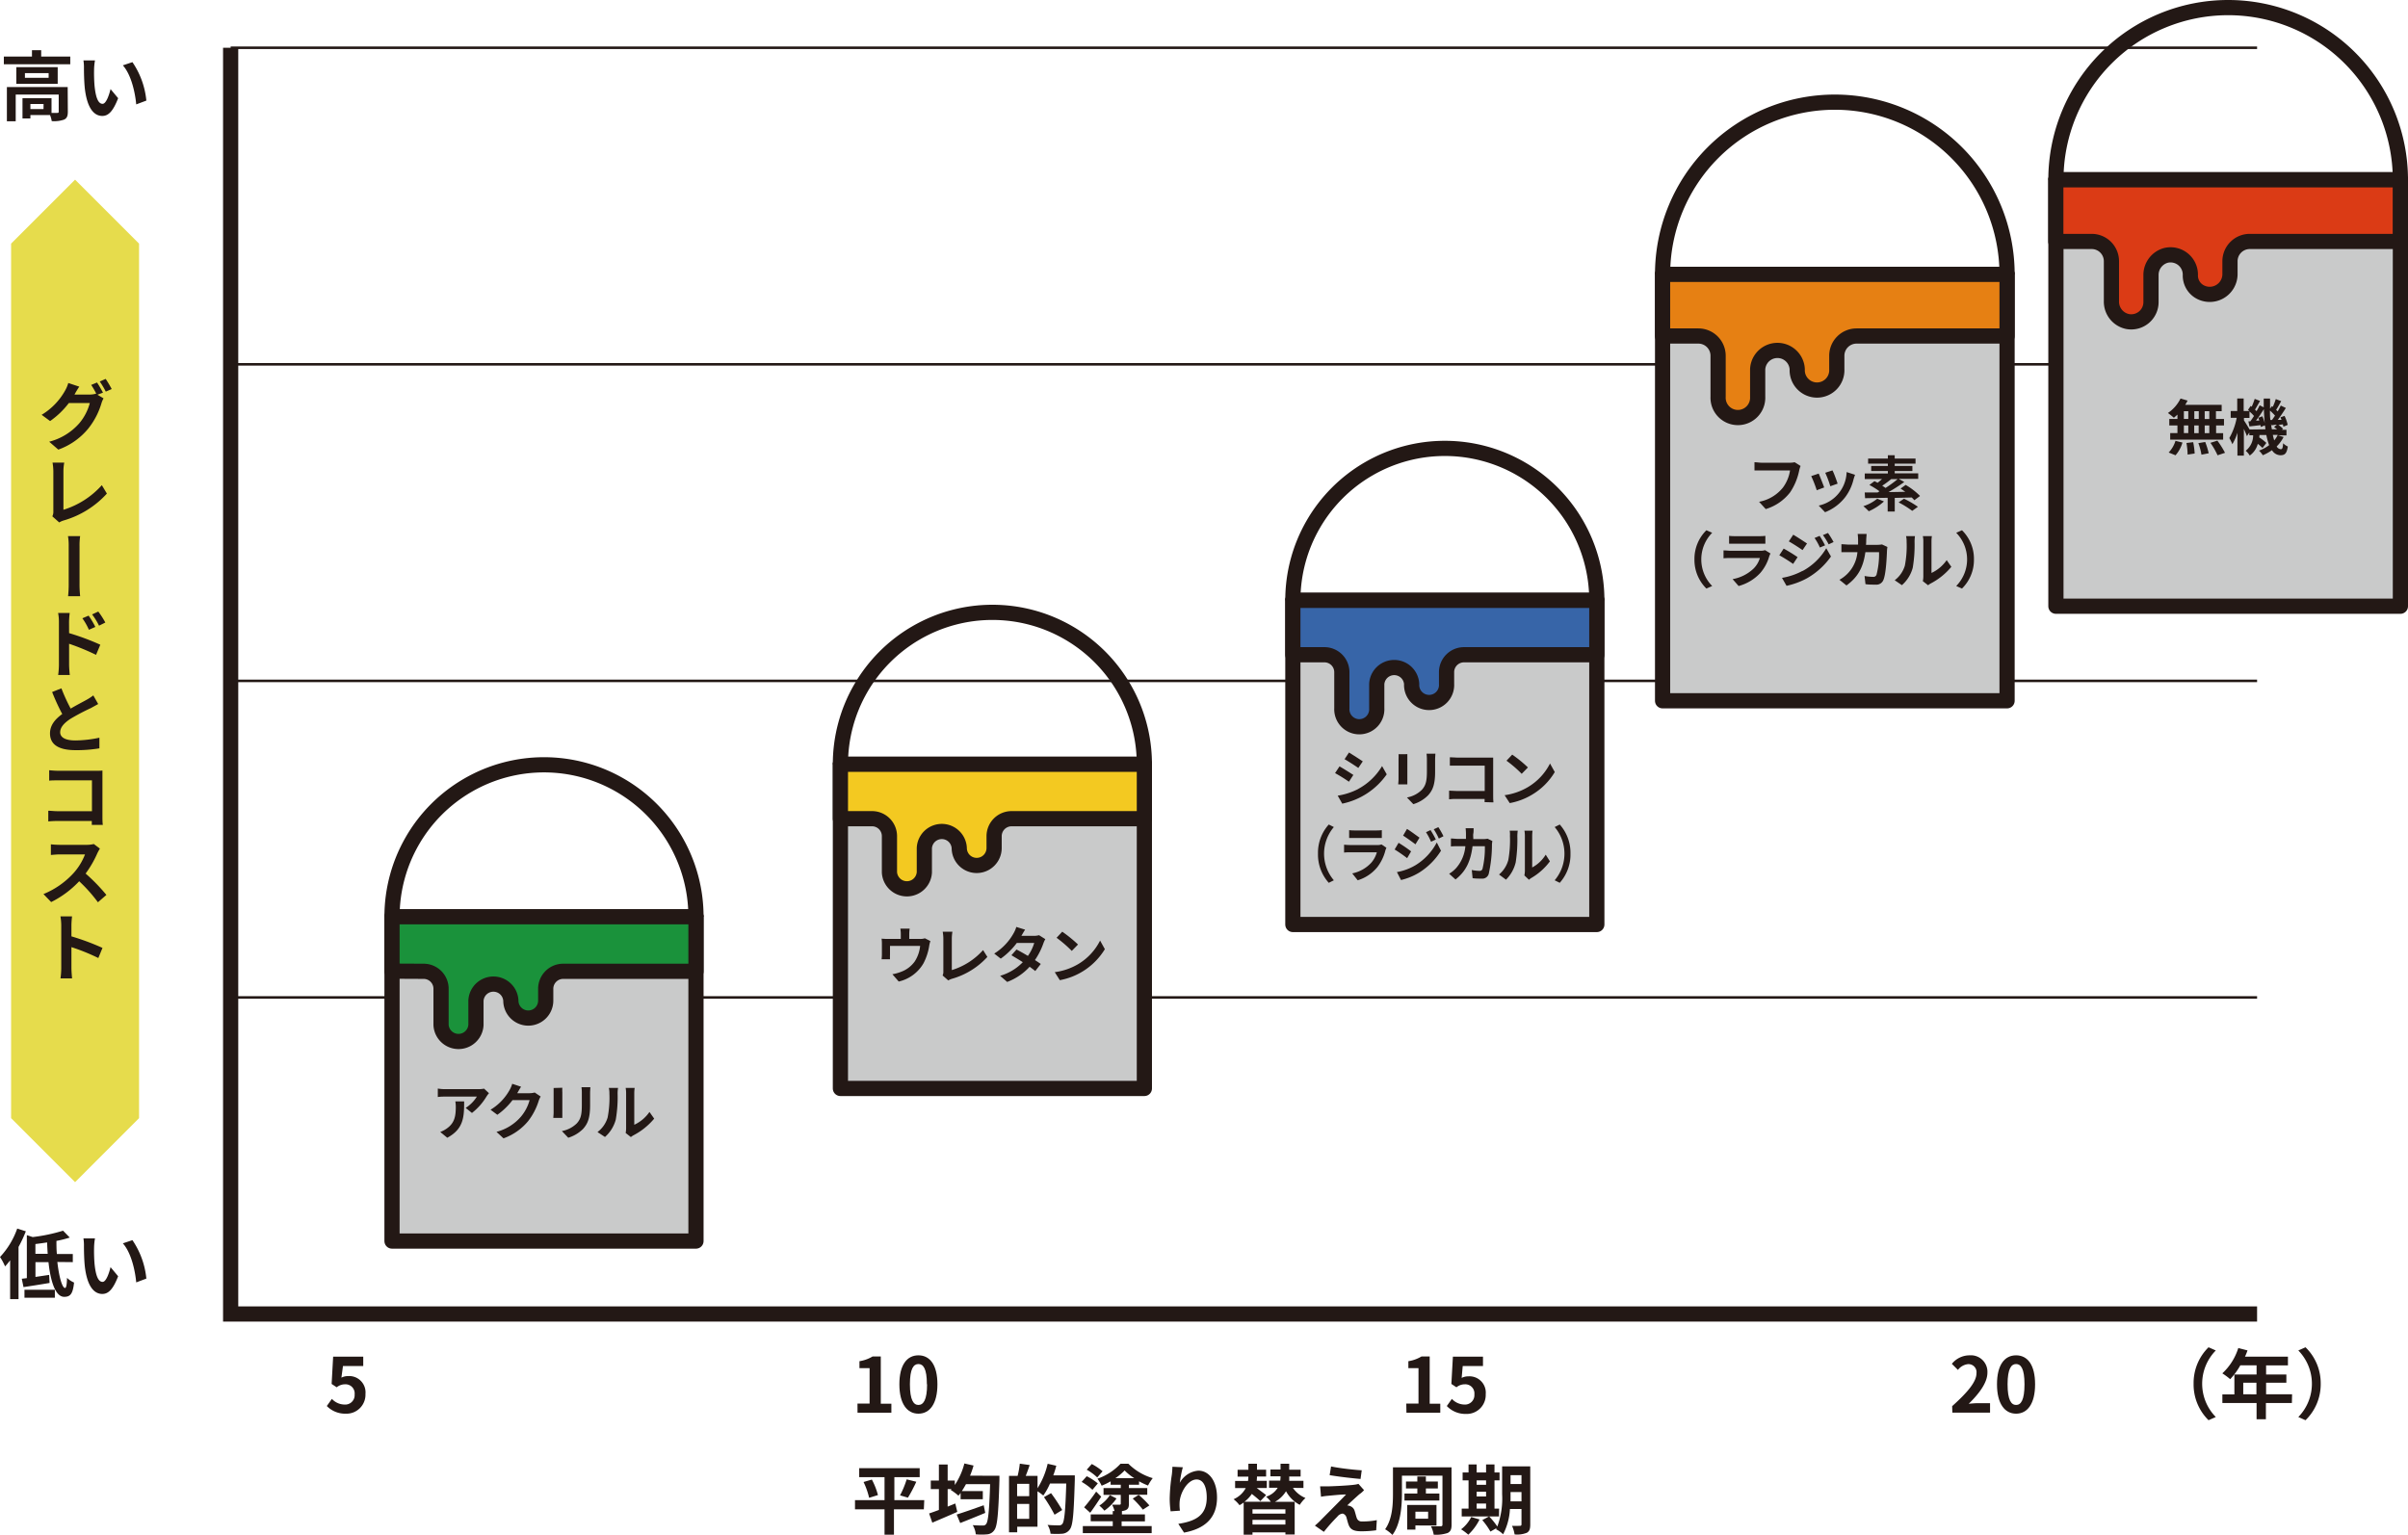<svg id="レイヤー_1" data-name="レイヤー 1" xmlns="http://www.w3.org/2000/svg" width="475.32" height="303.05" viewBox="0 0 475.32 303.05"><defs><style>.cls-1{fill:#e6dc4c;}.cls-2,.cls-3,.cls-6{fill:none;}.cls-10,.cls-11,.cls-2,.cls-3,.cls-5,.cls-6,.cls-7,.cls-8,.cls-9{stroke:#231815;}.cls-2,.cls-3{stroke-miterlimit:10;}.cls-2{stroke-width:0.5px;}.cls-10,.cls-11,.cls-3,.cls-5,.cls-6,.cls-7,.cls-8,.cls-9{stroke-width:3px;}.cls-4{fill:#231815;}.cls-5{fill:#c9caca;}.cls-10,.cls-11,.cls-5,.cls-6,.cls-7,.cls-8,.cls-9{stroke-linejoin:round;}.cls-7{fill:#1a923b;}.cls-8{fill:#f3c921;}.cls-9{fill:#3765a8;}.cls-10{fill:#e68013;}.cls-11{fill:#db3b15;}</style></defs><title>01</title><polygon class="cls-1" points="14.82 35.47 2.19 48.1 2.19 143.96 2.19 220.76 14.82 233.4 27.45 220.76 27.45 124.43 27.45 48.1 14.82 35.47"/><line class="cls-2" x1="45.53" y1="9.43" x2="445.53" y2="9.43"/><line class="cls-2" x1="45.53" y1="71.93" x2="445.53" y2="71.93"/><line class="cls-2" x1="45.53" y1="134.43" x2="445.53" y2="134.43"/><line class="cls-2" x1="45.53" y1="196.93" x2="445.53" y2="196.93"/><polyline class="cls-3" points="45.53 9.43 45.53 259.43 445.53 259.43"/><path class="cls-4" d="M182.36,298h-5.9V303H174.6V298h-5.83v-1.82h5.83v-4.54h-5v-1.77h11.94v1.77h-5v4.54h5.9Zm-10.26-5.88a14.18,14.18,0,0,1,1.2,3.06l-1.74.54a15.08,15.08,0,0,0-1.1-3.12Zm5.56,3.12a18.28,18.28,0,0,0,1.31-3.16l1.9.47a27.69,27.69,0,0,1-1.65,3.14Z"/><path class="cls-4" d="M197.28,291.37s0,.61,0,.85c-.2,6.67-.41,9.08-1,9.87a1.86,1.86,0,0,1-1.41.84,12.47,12.47,0,0,1-2.26,0,4.3,4.3,0,0,0-.6-1.81c.87.07,1.66.07,2,.07a.69.69,0,0,0,.62-.26c.43-.47.64-2.65.81-7.91h-4.76c-.27.49-.54.95-.82,1.37H194V296h-4.38v-1.24c-.15.2-.28.37-.43.54a12.17,12.17,0,0,0-1.53-1.14l.16-.16h-.76v3.46l1.51-.62.39,1.66c-1.68.75-3.51,1.52-4.93,2.13l-.63-1.82c.54-.18,1.21-.42,1.93-.69V294h-1.6v-1.68h1.6v-3.17h1.73v3.17h1.41v.87a13.72,13.72,0,0,0,1.89-4.25l1.81.41a17,17,0,0,1-.69,2Zm-2.8,7.33c-1.68.7-3.51,1.44-4.94,2l-.7-1.68c1.32-.4,3.39-1.13,5.34-1.83Z"/><path class="cls-4" d="M212.16,291.29s0,.6,0,.81c-.2,6.7-.36,9.09-1,9.88a2,2,0,0,1-1.44.83,16,16,0,0,1-2.35,0,4.1,4.1,0,0,0-.59-1.74c1,.09,1.85.09,2.24.09a.79.79,0,0,0,.66-.26c.43-.47.63-2.72.79-8h-3.21a12.49,12.49,0,0,1-1.32,2.37,10.83,10.83,0,0,0-1.15-.84v7h-4v1.1h-1.62V291.39h1.7a16.53,16.53,0,0,0,.43-2.41l1.95.27c-.25.75-.52,1.5-.78,2.14h2.33v2.44a15.54,15.54,0,0,0,2-4.83l1.7.39a16.64,16.64,0,0,1-.59,1.9Zm-9,1.67h-2.39v2.43h2.39Zm0,6.91v-2.94h-2.39v2.94Zm5-.81a31.91,31.91,0,0,0-2.09-3.47l1.4-.79a35.73,35.73,0,0,1,2.2,3.33Z"/><path class="cls-4" d="M215.64,294.14a11.19,11.19,0,0,0-2.13-1.56l1-1.12a10.9,10.9,0,0,1,2.19,1.42Zm5.76,7.16h5.93v1.4H213.74v-1.4h5.91v-.95H215.3V299h4.35v-.66H220a5.47,5.47,0,0,0-.48-1.26h1.46c.18,0,.25-.05.25-.22v-1.72h-3.4V293.8h3.4v-.66h-2v-.67a13.74,13.74,0,0,1-1.77.86,8.42,8.42,0,0,0-.83-1.38,11.2,11.2,0,0,0,4.55-2.95h1.56a11.29,11.29,0,0,0,4.8,2.84,9.06,9.06,0,0,0-.93,1.46,14.79,14.79,0,0,1-1.77-.84v.68h-2v.66h3.62v1.32h-3.62v1.73c0,.73-.13,1.08-.64,1.31a2.87,2.87,0,0,1-.74.18V299H226v1.38H221.4ZM214,297.6a35.69,35.69,0,0,0,2.37-3.1l1,1c-.66,1-1.45,2.2-2.17,3.17Zm2.59-5.9a10.48,10.48,0,0,0-2.08-1.53l1-1.12a11.77,11.77,0,0,1,2.13,1.43Zm3.8,4.15a9.78,9.78,0,0,1-2.39,2.41,7.31,7.31,0,0,0-1-1,7.07,7.07,0,0,0,2.08-2.07Zm3.51-4a10.57,10.57,0,0,1-1.91-1.53,10.87,10.87,0,0,1-1.83,1.53Zm.87,3.29a19,19,0,0,1,2.11,2.09l-1.29.83a18.5,18.5,0,0,0-2-2.19Z"/><path class="cls-4" d="M233.48,289.69a23.83,23.83,0,0,0-.6,3.07,4.58,4.58,0,0,1,3.67-2.4c2.07,0,3.68,2,3.68,5.3,0,4.19-2.58,6.2-6.51,6.93l-1.13-1.73c3.3-.51,5.61-1.59,5.61-5.19,0-2.29-.76-3.57-2-3.57-1.76,0-3.29,2.64-3.36,4.59a8.31,8.31,0,0,0,.07,1.57l-1.84.13a18.57,18.57,0,0,1-.18-2.48,35,35,0,0,1,.42-4.75c.07-.54.1-1.15.12-1.57Z"/><path class="cls-4" d="M255.21,293.76a5.6,5.6,0,0,0,2.48,2,6.64,6.64,0,0,0-1.13,1.35,6.56,6.56,0,0,1-2.71-2.69,5.87,5.87,0,0,1-2.18,2.09h3.89v6.45h-1.83v-.42h-6.5V303h-1.74v-6.35a7.67,7.67,0,0,1-.82.53A6.34,6.34,0,0,0,243.5,296a4.93,4.93,0,0,0,2.4-2.2h-2.1v-1.41h2.55a6.48,6.48,0,0,0,.07-.85h-2.13v-1.35h2.13V289h1.7v1.17h1.8v1.35h-1.8a8.29,8.29,0,0,1-.06.85h2v1.41h-2c.66.5,1.42,1.05,1.86,1.4l-1.14,1.2c-.38-.38-1.05-.93-1.68-1.43a6.39,6.39,0,0,1-1.46,1.55h5.21a6.08,6.08,0,0,0-.93-1,4.17,4.17,0,0,0,2.29-1.76h-1.71v-1.41h2.21a5.7,5.7,0,0,0,.06-.8v-.05h-2v-1.35h2V289h1.71v1.17h2.25v1.35h-2.25v.08a6.78,6.78,0,0,1,0,.77h2.81v1.41ZM253.73,298h-6.5v.85h6.5Zm0,3v-.93h-6.5V301Z"/><path class="cls-4" d="M268.35,295c-.67.59-2.07,1.86-2.41,2.23a1.66,1.66,0,0,1,.55.12,1.45,1.45,0,0,1,.92,1c.13.4.27,1,.4,1.35a1,1,0,0,0,1.05.69,14.56,14.56,0,0,0,2.91-.26l-.12,2a21.69,21.69,0,0,1-2.91.2c-1.41,0-2.17-.29-2.53-1.27-.17-.43-.33-1.13-.44-1.5s-.49-.72-.79-.72a1.53,1.53,0,0,0-1,.6,36,36,0,0,0-2.66,3l-1.77-1.23a12.87,12.87,0,0,0,1-.91c.76-.79,3.79-3.8,5.16-5.24-1.05,0-2.82.2-3.68.27-.51.05-1,.12-1.27.18l-.18-2.05c.34,0,.88,0,1.42,0,.71,0,4.08-.15,5.31-.32a4.75,4.75,0,0,0,.84-.17l1.1,1.24C268.94,294.56,268.62,294.83,268.35,295Zm.45-4.75-.24,1.75c-1.56-.13-4.33-.45-6.1-.75l.28-1.72C264.41,289.88,267.26,290.2,268.8,290.29Z"/><path class="cls-4" d="M286.53,301c0,.93-.19,1.37-.78,1.67A7.31,7.31,0,0,1,283,303a5.66,5.66,0,0,0-.54-1.66c.77,0,1.65,0,1.91,0s.36-.09.36-.35v-9.64h-8v3.54c0,2.46-.24,6-1.88,8.16a6.72,6.72,0,0,0-1.44-1.12c1.43-2,1.55-4.85,1.55-7V289.7h11.56Zm-6.76-6.13v-1h-2.24v-1.36h2.24v-1h1.69v1h2.36v1.36h-2.36v1h2.66v1.39h-6.89v-1.39Zm-.38,6.31V302h-1.62v-4.87h5.78v4.06Zm0-2.72v1.38h2.51v-1.38Z"/><path class="cls-4" d="M292.05,300a10.32,10.32,0,0,1-2.22,3,10.7,10.7,0,0,0-1.42-1.06,6.9,6.9,0,0,0,2-2.43Zm3.84-.6h-7.36v-1.55h1.35v-5.57h-1.17v-1.56h1.17v-1.59h1.6v1.59h1.86v-1.59H295v1.59h1v1.56h-1v5.57h.91Zm-4.41-7.12v.87h1.86v-.87Zm0,3.18h1.86v-.94h-1.86Zm0,2.39h1.86v-1h-1.86ZM302.06,301c0,.88-.17,1.35-.69,1.63a5.16,5.16,0,0,1-2.4.32,6.75,6.75,0,0,0-.51-1.7c.64.05,1.36,0,1.57,0s.3-.08.3-.32v-3h-2.28a12.21,12.21,0,0,1-1.35,5,5,5,0,0,0-1.41-1,2.07,2.07,0,0,0,.15-.25l-1.24.71a14.42,14.42,0,0,0-1.61-2.27l1.35-.73a14.92,14.92,0,0,1,1.62,2,16,16,0,0,0,.95-6.37v-5.5h5.55Zm-1.73-4.58v-1.84h-2.16v.55c0,.4,0,.83,0,1.29Zm-2.16-5.17V293h2.16v-1.75Z"/><path class="cls-4" d="M64.51,277.6l1-1.41A3.46,3.46,0,0,0,68,277.31a1.86,1.86,0,0,0,2-2,1.8,1.8,0,0,0-1.88-2,2.64,2.64,0,0,0-1.66.59l-1-.66.3-5.39h5.94v1.85h-4L67.39,272a2.83,2.83,0,0,1,1.33-.31,3.22,3.22,0,0,1,3.42,3.52,3.75,3.75,0,0,1-3.88,3.9A5.06,5.06,0,0,1,64.51,277.6Z"/><path class="cls-4" d="M169.26,277.12h2.39v-7h-2v-1.37a7.14,7.14,0,0,0,2.58-.93h1.63v9.32h2.09v1.78h-6.68Z"/><path class="cls-4" d="M177.53,273.31c0-3.84,1.5-5.72,3.76-5.72s3.75,1.89,3.75,5.72-1.5,5.8-3.75,5.8S177.53,277.13,177.53,273.31Zm5.43,0c0-3.11-.72-4-1.67-4s-1.68.9-1.68,4,.72,4.08,1.68,4.08S183,276.43,183,273.31Z"/><path class="cls-4" d="M277.59,277.12H280v-7h-2v-1.37a7.14,7.14,0,0,0,2.58-.93h1.63v9.32h2.09v1.78h-6.68Z"/><path class="cls-4" d="M285.59,277.6l1-1.41a3.46,3.46,0,0,0,2.44,1.12,1.86,1.86,0,0,0,2-2,1.8,1.8,0,0,0-1.88-2,2.64,2.64,0,0,0-1.66.59l-1-.66.3-5.39h5.94v1.85h-4l-.21,2.35a2.83,2.83,0,0,1,1.33-.31,3.22,3.22,0,0,1,3.42,3.52,3.75,3.75,0,0,1-3.88,3.9A5.06,5.06,0,0,1,285.59,277.6Z"/><path class="cls-4" d="M385.34,277.63c3-2.7,4.8-4.79,4.8-6.5a1.59,1.59,0,0,0-1.66-1.8,2.88,2.88,0,0,0-2,1.14l-1.2-1.2a4.5,4.5,0,0,1,3.52-1.68,3.26,3.26,0,0,1,3.5,3.42c0,2-1.67,4.17-3.69,6.15.55-.06,1.29-.12,1.8-.12h2.41v1.86h-7.44Z"/><path class="cls-4" d="M394.19,273.31c0-3.84,1.5-5.72,3.77-5.72s3.75,1.89,3.75,5.72-1.5,5.8-3.75,5.8S394.19,277.13,394.19,273.31Zm5.43,0c0-3.11-.72-4-1.66-4s-1.68.9-1.68,4,.72,4.08,1.68,4.08S399.62,276.43,399.62,273.31Z"/><path class="cls-4" d="M433,273.2a9.88,9.88,0,0,1,2.95-7.2l1.43.63a9.37,9.37,0,0,0,0,13.14l-1.43.63A9.88,9.88,0,0,1,433,273.2Z"/><path class="cls-4" d="M452.4,277h-5.13v3.21h-1.84V277h-6.75V275.3h2.37v-3.93h4.38v-1.8h-3.21a13.57,13.57,0,0,1-2,2.73,13.25,13.25,0,0,0-1.55-1.15,11.51,11.51,0,0,0,3.15-5l1.82.47a9.91,9.91,0,0,1-.5,1.23h8.48v1.72h-4.31v1.8h4V273h-4v2.28h5.13Zm-7-1.71V273h-2.6v2.28Z"/><path class="cls-4" d="M458.09,273.2a9.89,9.89,0,0,1-3,7.2l-1.42-.63a9.39,9.39,0,0,0,0-13.14l1.42-.63A9.89,9.89,0,0,1,458.09,273.2Z"/><rect class="cls-5" x="77.38" y="181.03" width="60" height="64"/><path class="cls-6" d="M77.38,181a30,30,0,1,1,60,0"/><path class="cls-7" d="M83.61,191.77a3.44,3.44,0,0,1,3.45,3.44v7.15a3.45,3.45,0,0,0,6.89,0v-4.8a3.45,3.45,0,0,1,6.89,0,3.44,3.44,0,1,0,6.88,0v-2.35a3.45,3.45,0,0,1,3.45-3.44h26.21V181h-60v10.74Z"/><path class="cls-4" d="M96.52,215.84a4.81,4.81,0,0,0-.47.62,11.88,11.88,0,0,1-2.89,3.28l-1.24-1a7.12,7.12,0,0,0,2.21-2.23H87.88c-.5,0-.9,0-1.46.08v-1.67a8.54,8.54,0,0,0,1.46.12h6.47a6.22,6.22,0,0,0,1.21-.1Zm-4.9,1.61c0,3-.06,5.43-3.33,7.18l-1.39-1.14a5.3,5.3,0,0,0,1.26-.66c1.52-1.06,1.81-2.33,1.81-4.3a6.74,6.74,0,0,0-.09-1.08Z"/><path class="cls-4" d="M106.72,216.49a4.66,4.66,0,0,0-.39.87,12.56,12.56,0,0,1-2.09,4,11.23,11.23,0,0,1-4.85,3.39L98,223.47a9.5,9.5,0,0,0,4.83-3,8.54,8.54,0,0,0,1.71-3.27h-3.37a13.74,13.74,0,0,1-3,2.9l-1.34-1a10.53,10.53,0,0,0,3.74-3.86,5.83,5.83,0,0,0,.54-1.26l1.75.58c-.29.42-.59,1-.73,1.22l0,.06h2.42a4,4,0,0,0,1-.14Z"/><path class="cls-4" d="M111,214.76a7.67,7.67,0,0,0,0,.91v4.05c0,.3,0,.77,0,1h-1.78c0-.22.06-.69.06-1v-4c0-.23,0-.65,0-.91Zm5.53-.11c0,.33-.05.72-.05,1.2v2.37c0,2.58-.5,3.68-1.39,4.67a7.05,7.05,0,0,1-2.92,1.74l-1.26-1.32a5.64,5.64,0,0,0,2.94-1.51c.82-.9,1-1.8,1-3.67v-2.28a8.15,8.15,0,0,0-.07-1.2Z"/><path class="cls-4" d="M117.94,223.51a5.59,5.59,0,0,0,2-2.87,20.39,20.39,0,0,0,.35-4.75,4.51,4.51,0,0,0-.11-1.09H122a6.31,6.31,0,0,0-.09,1.08,26,26,0,0,1-.36,5.16,7,7,0,0,1-2.13,3.44Zm5.56.18a5.33,5.33,0,0,0,.09-.89v-7a5.81,5.81,0,0,0-.09-1h1.78a6.56,6.56,0,0,0-.08,1v6.27a7.44,7.44,0,0,0,3-2.53l.93,1.32a13.36,13.36,0,0,1-4.07,3.28,3.21,3.21,0,0,0-.53.36Z"/><rect class="cls-5" x="165.89" y="150.9" width="60" height="64"/><path class="cls-6" d="M165.89,150.9a30,30,0,1,1,60,0"/><path class="cls-8" d="M172.12,161.64a3.44,3.44,0,0,1,3.45,3.44v7.14a3.45,3.45,0,0,0,6.89,0v-4.79a3.45,3.45,0,0,1,6.89,0,3.44,3.44,0,0,0,6.88,0v-2.35a3.45,3.45,0,0,1,3.45-3.44h26.21V150.9h-60v10.74Z"/><path class="cls-4" d="M183.65,185.8a6.12,6.12,0,0,0-.24,1,11.26,11.26,0,0,1-1.12,3.39,7.61,7.61,0,0,1-4.89,3.6l-1.25-1.44a8.61,8.61,0,0,0,1.69-.47,5.76,5.76,0,0,0,2.72-2.05,6.92,6.92,0,0,0,1.07-3.08h-5.95v1.75a8.33,8.33,0,0,0,0,.89h-1.66a8.19,8.19,0,0,0,.06-1v-2.07a7.2,7.2,0,0,0-.06-1,12.07,12.07,0,0,0,1.23.06h2.56v-.93a6.22,6.22,0,0,0-.09-1.1h1.84a8.66,8.66,0,0,0-.08,1.1v.93h2.09a2.94,2.94,0,0,0,1-.13Z"/><path class="cls-4" d="M186.06,192.59a1.6,1.6,0,0,0,.15-.78v-6.5a7.66,7.66,0,0,0-.13-1.36H188a8.81,8.81,0,0,0-.12,1.36v6.22a13.6,13.6,0,0,0,6.17-3.95l.85,1.35a15,15,0,0,1-7,4.32,3.33,3.33,0,0,0-.72.32Z"/><path class="cls-4" d="M206.34,185.42a4.81,4.81,0,0,0-.39.85,14.23,14.23,0,0,1-1.66,3.28c.44.28.85.56,1.15.77l-1.09,1.4c-.29-.25-.67-.53-1.11-.85a11.4,11.4,0,0,1-4.43,3l-1.39-1.21a10.13,10.13,0,0,0,4.47-2.69c-.81-.53-1.63-1-2.24-1.37l1-1.13c.63.32,1.45.78,2.25,1.26a8.81,8.81,0,0,0,1.25-2.56h-3.44a14.15,14.15,0,0,1-3.17,3.1l-1.29-1a11,11,0,0,0,3.82-4,5.43,5.43,0,0,0,.54-1.26l1.74.54c-.29.42-.6,1-.74,1.22h2.44a3.63,3.63,0,0,0,1.05-.13Z"/><path class="cls-4" d="M212.79,190.37a11.31,11.31,0,0,0,4.36-4.67l.94,1.7a13.2,13.2,0,0,1-8.89,6.12l-1-1.58A12.3,12.3,0,0,0,212.79,190.37Zm0-3.89-1.23,1.26a25,25,0,0,0-3-2.59l1.12-1.2A26.11,26.11,0,0,1,212.79,186.48Z"/><rect class="cls-5" x="255.2" y="118.53" width="60" height="64"/><path class="cls-6" d="M255.2,118.53a30,30,0,0,1,60,0"/><path class="cls-9" d="M261.43,129.27a3.44,3.44,0,0,1,3.44,3.44v7.14a3.45,3.45,0,1,0,6.89,0v-4.79a3.45,3.45,0,0,1,6.89,0,3.45,3.45,0,1,0,6.89,0v-2.35a3.44,3.44,0,0,1,3.44-3.44H315.2V118.53h-60v10.74Z"/><path class="cls-4" d="M267.14,153l-.87,1.34a31.23,31.23,0,0,0-2.74-1.7l.88-1.33C265.21,151.77,266.53,152.6,267.14,153Zm1,2.74a12.19,12.19,0,0,0,4.67-4.49l.92,1.63a14.25,14.25,0,0,1-8.78,5.79l-.9-1.58A13.2,13.2,0,0,0,268.11,155.77Zm.88-5.45-.9,1.33c-.67-.47-1.92-1.28-2.71-1.73l.87-1.32C267.05,149.05,268.37,149.89,269,150.32Z"/><path class="cls-4" d="M277.8,148.9c0,.27,0,.53,0,.91v4.06c0,.3,0,.77,0,1H276c0-.23.06-.69.06-1v-4.05a7.44,7.44,0,0,0,0-.91Zm5.53-.1c0,.33-.05.71-.05,1.19v2.38c0,2.58-.5,3.68-1.39,4.66a6.87,6.87,0,0,1-2.91,1.74l-1.26-1.32a5.56,5.56,0,0,0,2.94-1.51c.81-.9,1-1.8,1-3.67V150a9.64,9.64,0,0,0-.07-1.19Z"/><path class="cls-4" d="M293.05,158.37c0-.2,0-.4,0-.63h-5.47c-.46,0-1.15,0-1.54.07V156.1c.42,0,1,.07,1.5.07h5.53v-5h-5.39c-.5,0-1.15,0-1.49,0v-1.66c.45,0,1.07.07,1.49.07h6c.35,0,.85,0,1.06,0,0,.28,0,.76,0,1.11V157c0,.42,0,1.06.05,1.42Z"/><path class="cls-4" d="M301.6,155.4a11.35,11.35,0,0,0,4.36-4.66l.94,1.69a12.81,12.81,0,0,1-4.44,4.44,13.06,13.06,0,0,1-4.45,1.69L297,157A12.3,12.3,0,0,0,301.6,155.4Zm0-3.88-1.23,1.26a23.51,23.51,0,0,0-3-2.59l1.13-1.2A25.16,25.16,0,0,1,301.6,151.52Z"/><path class="cls-4" d="M260.16,168.54a8.33,8.33,0,0,1,2.13-5.75l1,.5a8.12,8.12,0,0,0,0,10.51l-1,.5A8.34,8.34,0,0,1,260.16,168.54Z"/><path class="cls-4" d="M273.67,167.38a4.85,4.85,0,0,0-.2.51,9.11,9.11,0,0,1-1.6,3.32A8,8,0,0,1,268,173.8l-1.08-1.36a7,7,0,0,0,3.75-2.1,5.33,5.33,0,0,0,1.11-2.07h-5.22c-.26,0-.8,0-1.25.06v-1.56a12,12,0,0,0,1.25.07h5.35a2.1,2.1,0,0,0,.79-.12Zm-7.36-3.48a8,8,0,0,0,1.13.06h4.16a8.74,8.74,0,0,0,1.16-.06v1.55c-.29,0-.8,0-1.18,0h-4.14c-.35,0-.81,0-1.13,0Z"/><path class="cls-4" d="M278.54,168.09l-.78,1.34a29,29,0,0,0-2.47-1.71l.78-1.32A27.81,27.81,0,0,1,278.54,168.09Zm.87,2.73a11.52,11.52,0,0,0,4.2-4.49l.83,1.63a13.47,13.47,0,0,1-4.29,4.31,12.48,12.48,0,0,1-3.6,1.48l-.81-1.57A10.87,10.87,0,0,0,279.41,170.82Zm.79-5.44-.8,1.32c-.61-.47-1.73-1.27-2.44-1.72l.77-1.32C278.45,164.09,279.64,165,280.2,165.38Zm3.22.37-.94.44a11.78,11.78,0,0,0-1-1.88l.89-.42A17.44,17.44,0,0,1,283.42,165.75Zm1.51-.65-.92.46a11.22,11.22,0,0,0-1-1.83l.91-.42A15.86,15.86,0,0,1,284.93,165.1Z"/><path class="cls-4" d="M294.58,166.05a6.18,6.18,0,0,0-.08.64,26.71,26.71,0,0,1-.64,5.86,1.31,1.31,0,0,1-1.39.92c-.62,0-1.26,0-1.79-.09l-.16-1.61a7.92,7.92,0,0,0,1.51.17.57.57,0,0,0,.61-.42,17.84,17.84,0,0,0,.46-4.45h-2.43c-.4,3.17-1.43,5.05-3.36,6.57l-1.26-1.13a6,6,0,0,0,1.42-1.17,7.45,7.45,0,0,0,1.78-4.27h-1.42c-.37,0-1,0-1.43.05v-1.57c.45,0,1,.08,1.43.08h1.54c0-.34,0-.68,0-1a10.67,10.67,0,0,0-.07-1.11h1.58c0,.28,0,.78-.06,1.07s0,.73,0,1.08h2a5.69,5.69,0,0,0,.82-.08Z"/><path class="cls-4" d="M295.9,172.66a5.7,5.7,0,0,0,1.83-2.87,22.36,22.36,0,0,0,.32-4.75A4.53,4.53,0,0,0,298,164h1.59a8.37,8.37,0,0,0-.08,1.08,29.49,29.49,0,0,1-.32,5.16,7.14,7.14,0,0,1-1.92,3.44Zm5,.18A5.44,5.44,0,0,0,301,172v-7a5.68,5.68,0,0,0-.09-1h1.61a6.42,6.42,0,0,0-.08,1v6.27a7,7,0,0,0,2.67-2.53l.83,1.32a12.17,12.17,0,0,1-3.66,3.28,2.48,2.48,0,0,0-.47.36Z"/><path class="cls-4" d="M310,168.54a8.38,8.38,0,0,1-2.12,5.76l-1-.5a8.12,8.12,0,0,0,0-10.51l1-.5A8.37,8.37,0,0,1,310,168.54Z"/><rect class="cls-5" x="328.18" y="54.17" width="68" height="84.19"/><path class="cls-6" d="M328.18,54.17a34,34,0,0,1,68,0"/><path class="cls-10" d="M335.24,66.34a3.9,3.9,0,0,1,3.9,3.9v8.09a3.91,3.91,0,1,0,7.81,0V72.9a3.91,3.91,0,0,1,7.81,0,3.91,3.91,0,1,0,7.81,0V70.24a3.9,3.9,0,0,1,3.9-3.9h29.71V54.17h-68V66.34Z"/><path class="cls-4" d="M355.42,92a5.72,5.72,0,0,0-.26.83,12.11,12.11,0,0,1-1.8,4.37,9.54,9.54,0,0,1-4.82,3.31l-1.31-1.44a7.88,7.88,0,0,0,4.7-2.8,7.6,7.6,0,0,0,1.41-3.39h-5.59c-.54,0-1.12,0-1.43,0V91.26c.36,0,1,.1,1.44.1h5.54a4.27,4.27,0,0,0,.95-.1Z"/><path class="cls-4" d="M360.08,96.24l-1.47.55A23.15,23.15,0,0,0,357.52,94L359,93.5C359.26,94.11,359.84,95.57,360.08,96.24Zm6.09-2.5c-.14.39-.22.64-.29.88a9.52,9.52,0,0,1-1.63,3.51,9.33,9.33,0,0,1-4,3L359,99.82a7,7,0,0,0,5.51-6.62Zm-3.44,1.75-1.44.51a20.47,20.47,0,0,0-1-2.66l1.42-.47C362,93.38,362.56,94.94,362.73,95.49Z"/><path class="cls-4" d="M371.88,99a10.83,10.83,0,0,1-3,1.94,11.13,11.13,0,0,0-1.07-1,8.28,8.28,0,0,0,2.74-1.48Zm6-.24c-.14-.16-.32-.35-.52-.54l-3.35.08V101h-1.4V98.28l-4.46.08-.07-1.13,2.55,0L371,97a16.11,16.11,0,0,0-2-1.25L370,95c.19.09.41.2.62.32.29-.22.59-.48.88-.74h-3.41v-1.1h4.56V93h-3.29V92h3.29v-.46h-3.9v-1h3.9v-.66H374v.66h4.11v1H374V92h3.49v1H374v.45h4.64v1.1h-3.84l1.09.61a34,34,0,0,1-3.11,2l3.3-.06c-.31-.22-.62-.45-.92-.64l1-.72A13.57,13.57,0,0,1,379,97.92Zm-4.58-4.16a19.3,19.3,0,0,1-1.77,1.3,7.56,7.56,0,0,1,.66.44,24.4,24.4,0,0,0,2.39-1.74Zm2.53,3.86a19.16,19.16,0,0,1,2.75,1.6l-1.12.8a19.15,19.15,0,0,0-2.69-1.67Z"/><path class="cls-4" d="M334.47,110.45a7.92,7.92,0,0,1,2.36-5.76l1.14.5a7.5,7.5,0,0,0,0,10.51l-1.14.5A7.92,7.92,0,0,1,334.47,110.45Z"/><path class="cls-4" d="M349.48,109.28a5.45,5.45,0,0,0-.23.51,8.65,8.65,0,0,1-1.77,3.32,9,9,0,0,1-4.29,2.59L342,114.34a8,8,0,0,0,4.16-2.1,5,5,0,0,0,1.23-2.07H341.6c-.29,0-.89,0-1.39.06v-1.56c.5,0,1,.07,1.39.07h5.94a2.57,2.57,0,0,0,.87-.12Zm-8.17-3.48a9.79,9.79,0,0,0,1.25.06h4.62a10.74,10.74,0,0,0,1.29-.06v1.55c-.32,0-.89,0-1.32,0h-4.59c-.38,0-.9,0-1.25,0Z"/><path class="cls-4" d="M354.83,110l-.88,1.34c-.68-.48-1.93-1.28-2.73-1.71l.86-1.32A31.55,31.55,0,0,1,354.83,110Zm1,2.73a12.09,12.09,0,0,0,4.66-4.49l.93,1.63a14.6,14.6,0,0,1-4.77,4.32,15.11,15.11,0,0,1-4,1.47l-.9-1.57A13,13,0,0,0,355.79,112.72Zm.87-5.44-.89,1.32c-.67-.47-1.91-1.27-2.71-1.72l.87-1.32C354.72,106,356,106.85,356.66,107.28Zm3.58.37-1.05.44a10.55,10.55,0,0,0-1.05-1.88l1-.42A19.42,19.42,0,0,1,360.24,107.65Zm1.68-.65-1,.46a12.06,12.06,0,0,0-1.13-1.82l1-.42A16.67,16.67,0,0,1,361.92,107Z"/><path class="cls-4" d="M372.56,108a6.18,6.18,0,0,0-.08.64c-.05,1.29-.19,4.64-.71,5.86a1.48,1.48,0,0,1-1.54.93c-.69,0-1.41,0-2-.1l-.18-1.61a9.64,9.64,0,0,0,1.67.17.64.64,0,0,0,.69-.42,16.34,16.34,0,0,0,.5-4.45h-2.7c-.44,3.17-1.58,5-3.73,6.57l-1.39-1.12a6.88,6.88,0,0,0,3.55-5.45h-1.58c-.41,0-1.07,0-1.58,0v-1.57c.5,0,1.12.08,1.58.08h1.71c0-.33,0-.68,0-1a10.74,10.74,0,0,0-.08-1.11h1.76c0,.28-.06.78-.07,1.07s0,.73-.05,1.08h2.25a5.59,5.59,0,0,0,.91-.08Z"/><path class="cls-4" d="M374,114.56a5.65,5.65,0,0,0,2-2.87,20.43,20.43,0,0,0,.35-4.75,4.46,4.46,0,0,0-.11-1.09H378a8.37,8.37,0,0,0-.08,1.08,26.76,26.76,0,0,1-.36,5.16,6.91,6.91,0,0,1-2.14,3.44Zm5.55.18a4.38,4.38,0,0,0,.1-.89v-7a4.48,4.48,0,0,0-.1-1h1.79a6.42,6.42,0,0,0-.08,1v6.27a7.52,7.52,0,0,0,3-2.53l.92,1.32a13.2,13.2,0,0,1-4.06,3.28,3.21,3.21,0,0,0-.53.36Z"/><path class="cls-4" d="M389.64,110.45a7.88,7.88,0,0,1-2.36,5.75l-1.14-.5a7.5,7.5,0,0,0,0-10.51l1.14-.5A7.88,7.88,0,0,1,389.64,110.45Z"/><rect class="cls-5" x="405.82" y="35.5" width="68" height="84.19"/><path class="cls-6" d="M405.82,35.5a34,34,0,0,1,68,0"/><path class="cls-11" d="M412.88,47.67a3.9,3.9,0,0,1,3.9,3.9v7.91a4,4,0,0,0,3.18,4,3.9,3.9,0,0,0,4.63-3.83v-5.3a4,4,0,0,1,3-3.94,3.91,3.91,0,0,1,4.77,3.82,3.68,3.68,0,0,0,1.82,3.35,4,4,0,0,0,6-3.36V51.57a3.91,3.91,0,0,1,3.91-3.9h29.71V35.5h-68V47.67Z"/><path class="cls-4" d="M429.81,81.86c-.25.22-.47.44-.71.62a14.13,14.13,0,0,0-1.17-.94,7.34,7.34,0,0,0,2.49-2.86l1.39.41a7.08,7.08,0,0,1-.47.84h7.2v1.25h-1.13v1.54H439V84h-1.56v1.52h1.39v1.28H428.38V85.51h1.43V84H428.2V82.72h1.61Zm-1.73,7.48a5.81,5.81,0,0,0,1.34-2.3l1.38.33a6.48,6.48,0,0,1-1.37,2.52Zm3-6.62h.87V81.18h-.87Zm0,2.79h.87V84h-.87Zm1.84,1.79a15.84,15.84,0,0,1,.29,2.24l-1.39.21a15.42,15.42,0,0,0-.23-2.29Zm1.1-4.58V81.18h-.88v1.54ZM433.12,84v1.52H434V84Zm2.17,3.26a14.63,14.63,0,0,1,.69,2.23l-1.43.28a12,12,0,0,0-.61-2.28Zm.81-6.07h-.91v1.54h.91Zm0,2.81h-.91v1.52h.91Zm1.59,3a17,17,0,0,1,1.51,2.4l-1.47.49a15,15,0,0,0-1.41-2.46Z"/><path class="cls-4" d="M450.76,86.28a7,7,0,0,1-1.36,1.86,1,1,0,0,0,.81.55c.3,0,.4-.23.46-1.17a3.53,3.53,0,0,0,.93.64c-.22,1.36-.56,1.72-1.49,1.72a2,2,0,0,1-1.64-1,9.17,9.17,0,0,1-1.81,1,5,5,0,0,0-.75-.91,7.49,7.49,0,0,0,2-1.08,12.42,12.42,0,0,1-.55-2H446c0,.16,0,.31-.06.46a9.65,9.65,0,0,1,1.42,1.1l-.76,1a7.54,7.54,0,0,0-.93-.82,4.1,4.1,0,0,1-1.59,2.31,3.42,3.42,0,0,0-.8-.94,3.84,3.84,0,0,0,1.47-3.06H444v-.54l-.48.71c-.12-.36-.36-.91-.6-1.44v5.28h-1.27V85.44a10.5,10.5,0,0,1-1,2.26,9.09,9.09,0,0,0-.6-1.21,12.85,12.85,0,0,0,1.46-4h-1.19V81.15h1.29V78.68h1.27v2.47H444a2.68,2.68,0,0,0-.26-.23l.53-.78.2.16a13.36,13.36,0,0,0,.59-1.55l1.06.41c-.34.57-.69,1.23-1,1.71l.3.31c.24-.4.45-.8.62-1.16l.8.4c0-.57,0-1.14,0-1.73h1.25q0,1,0,2l.35-.5.19.14a11.47,11.47,0,0,0,.59-1.54l1.07.41c-.34.6-.68,1.24-1,1.71.1.11.21.22.31.31.23-.39.44-.8.61-1.15l1,.48c-.48.76-1.05,1.63-1.58,2.34l.72,0a4.25,4.25,0,0,0-.21-.49l.81-.29a7.59,7.59,0,0,1,.62,1.78l-.85.36a3.33,3.33,0,0,0-.1-.47l-.88.12a5.69,5.69,0,0,1,.91.75l-.23.21h.91v1.1h-1.68Zm-3.59-1.52c0-.25-.06-.52-.1-.78l-.81.32a2.58,2.58,0,0,0-.05-.36l-2.19.25-.2-1,.38,0c.22-.32.48-.68.72-1.06a8.3,8.3,0,0,0-.89-.89v1.27h-1.09V83c.25.37.83,1.3,1.11,1.8Zm-.6-2.57a7.73,7.73,0,0,1,.47,1.35c-.08-.88-.14-1.8-.17-2.76-.48.74-1,1.58-1.56,2.25l.65,0c-.06-.19-.12-.37-.19-.54Zm1.9.73c.19-.25.39-.55.6-.86a9.72,9.72,0,0,0-1-1c0,.65,0,1.26.09,1.86Zm1,1.84c-.18-.16-.39-.31-.58-.45l.54-.46c-.37,0-.72.08-1.06.12l-.07-.34c0,.4.09.77.15,1.13Zm-.83,1.1c.08.4.18.77.27,1.09a4.61,4.61,0,0,0,.7-1.09Z"/><path class="cls-4" d="M19.24,77.93l1.2.72A4.94,4.94,0,0,0,20,79.71a14.71,14.71,0,0,1-2.58,4.91,13.53,13.53,0,0,1-5.91,4.15L9.71,87.21a11.81,11.81,0,0,0,5.94-3.64,10.31,10.31,0,0,0,2.08-4H13.59a16.31,16.31,0,0,1-3.7,3.56L8.22,81.9a13,13,0,0,0,4.61-4.75,6.71,6.71,0,0,0,.65-1.53l2.17.72a16.9,16.9,0,0,0-.9,1.48l-.05.08h2.95a4.46,4.46,0,0,0,1.28-.17l.07,0A14.55,14.55,0,0,0,18,76l1.15-.48c.37.54.9,1.47,1.18,2Zm1.62-3.12a21.73,21.73,0,0,1,1.19,2l-1.17.51a17,17,0,0,0-1.19-2Z"/><path class="cls-4" d="M10.33,101.94a2,2,0,0,0,.2-1V93a11,11,0,0,0-.16-1.66h2.31A9.13,9.13,0,0,0,12.52,93v7.65a16.8,16.8,0,0,0,7.58-4.86l1,1.66a18.43,18.43,0,0,1-8.53,5.31,3.54,3.54,0,0,0-.88.39Z"/><path class="cls-4" d="M13.44,117.71a21.86,21.86,0,0,0,.12-2.63c0-1,0-6,0-7.23a10.86,10.86,0,0,0-.14-2h2.4a12.58,12.58,0,0,0-.12,2c0,1.28,0,6.23,0,7.23a23.15,23.15,0,0,0,.12,2.63Z"/><path class="cls-4" d="M13.64,125a48.36,48.36,0,0,1,6.16,2.29l-.84,2a46.14,46.14,0,0,0-5.32-2.19v4.17a20.18,20.18,0,0,0,.14,2h-2.3a15.43,15.43,0,0,0,.15-2v-8.46a9,9,0,0,0-.16-1.79h2.29a16.17,16.17,0,0,0-.13,1.79Zm3.91-.66a12.42,12.42,0,0,0-1.29-2.27l1.23-.52a16.62,16.62,0,0,1,1.33,2.23Zm2-.81a13.28,13.28,0,0,0-1.37-2.22l1.22-.57a16.62,16.62,0,0,1,1.39,2.17Z"/><path class="cls-4" d="M19.38,139l-1.44.8a42.84,42.84,0,0,0-4.06,2.14c-1.2.8-2,1.64-2,2.64s1,1.61,3,1.61a23.53,23.53,0,0,0,4.74-.54l0,2.1a27.65,27.65,0,0,1-4.66.36c-2.9,0-5.09-.8-5.09-3.32,0-1.6,1-2.79,2.42-3.82-.67-1.23-1.39-2.79-2-4.34l1.83-.73a35.12,35.12,0,0,0,1.83,4c1.17-.69,2.44-1.34,3.13-1.73a10.77,10.77,0,0,0,1.34-.87Z"/><path class="cls-4" d="M18.12,162.86c0-.23,0-.5,0-.77H11.42a18.72,18.72,0,0,0-1.89.09v-2.11c.49,0,1.17.09,1.82.09h6.8v-6.09H11.54c-.63,0-1.41,0-1.83.06v-2.06c.55.06,1.32.11,1.81.11h7.42c.44,0,1,0,1.28-.05,0,.35,0,.92,0,1.37v7.62c0,.51,0,1.29.08,1.74Z"/><path class="cls-4" d="M19.72,167.55a9.67,9.67,0,0,0-.51.92,20.64,20.64,0,0,1-2.31,4,36,36,0,0,1,4.1,4.22l-1.67,1.45a30.1,30.1,0,0,0-3.7-4.15,19.45,19.45,0,0,1-5.53,4.11l-1.52-1.58a16.45,16.45,0,0,0,6-4.21,11.84,11.84,0,0,0,2.2-3.62h-5c-.61,0-1.42.09-1.74.11v-2.1a16.6,16.6,0,0,0,1.74.1H17a6,6,0,0,0,1.52-.16Z"/><path class="cls-4" d="M19.41,189.15A39.37,39.37,0,0,0,14.1,187v4.17c0,.42.07,1.44.13,2H11.94a15.43,15.43,0,0,0,.15-2v-8.46a10.92,10.92,0,0,0-.16-1.79h2.29c-.05.53-.12,1.17-.12,1.79v2.16a48.25,48.25,0,0,1,6.13,2.28Z"/><path class="cls-4" d="M13.87,11.17v1.52H.76V11.17H6.31V9.91H8.13v1.26Zm-.48,10.88c0,.82-.16,1.3-.75,1.57a6,6,0,0,1-2.43.29,5,5,0,0,0-.34-1.2H6v.67H4.44v-4h5.73v2.91h1.14c.22,0,.28-.06.28-.24V18.67H3.1v5.27H1.36V17.19h12Zm-2-8.79v3.3H3.22v-3.3ZM9.6,14.44H4.92v.92H9.6Zm-1,6.09H6v1H8.59Z"/><path class="cls-4" d="M18.57,13.75a30.91,30.91,0,0,0,.09,3.15c.21,2.15.66,3.6,1.59,3.6.7,0,1.29-1.74,1.57-2.91l1.5,1.8c-1,2.58-1.92,3.5-3.12,3.5-1.62,0-3-1.47-3.46-5.46-.14-1.37-.17-3.09-.17-4a8.59,8.59,0,0,0-.1-1.5l2.28,0A11.28,11.28,0,0,0,18.57,13.75Zm10.32,6.11-2,.75c-.22-2.39-1-5.88-2.64-7.71l1.89-.63A16.23,16.23,0,0,1,28.89,19.86Z"/><path class="cls-4" d="M5.1,243.1a25.27,25.27,0,0,1-1.44,3.09v10.3H2v-7.66a13.66,13.66,0,0,1-1,1.2A10.74,10.74,0,0,0,0,248.18a15.88,15.88,0,0,0,3.4-5.62Zm6.22,6.06c.33,2.91.95,5.13,1.52,5.13.24,0,.36-.65.39-2a4.46,4.46,0,0,0,1.39.93c-.24,2.31-.78,2.82-1.95,2.82-1.72,0-2.68-3-3.1-6.85H7v2.92l2.7-.4.09,1.59c-1.77.3-3.68.6-5.15.82l-.34-1.65,1-.12v-8.49l1.15.38a33.31,33.31,0,0,0,6-1.26l1.32,1.36a21.47,21.47,0,0,1-2.63.66c0,.87,0,1.74.09,2.58h3.14v1.61Zm-6.49,5.49h6v1.57h-6Zm4.59-7.1c-.06-.73-.09-1.5-.12-2.25-.78.12-1.56.23-2.31.32v1.93Z"/><path class="cls-4" d="M18.57,246.34a31,31,0,0,0,.09,3.15c.21,2.14.66,3.6,1.59,3.6.7,0,1.29-1.74,1.57-2.91l1.5,1.8c-1,2.58-1.92,3.49-3.12,3.49-1.62,0-3-1.47-3.46-5.46-.14-1.36-.17-3.09-.17-4a8.59,8.59,0,0,0-.1-1.5l2.28,0A11.06,11.06,0,0,0,18.57,246.34Zm10.32,6.1-2,.75c-.22-2.38-1-5.88-2.64-7.71l1.89-.63A16.27,16.27,0,0,1,28.89,252.44Z"/></svg>